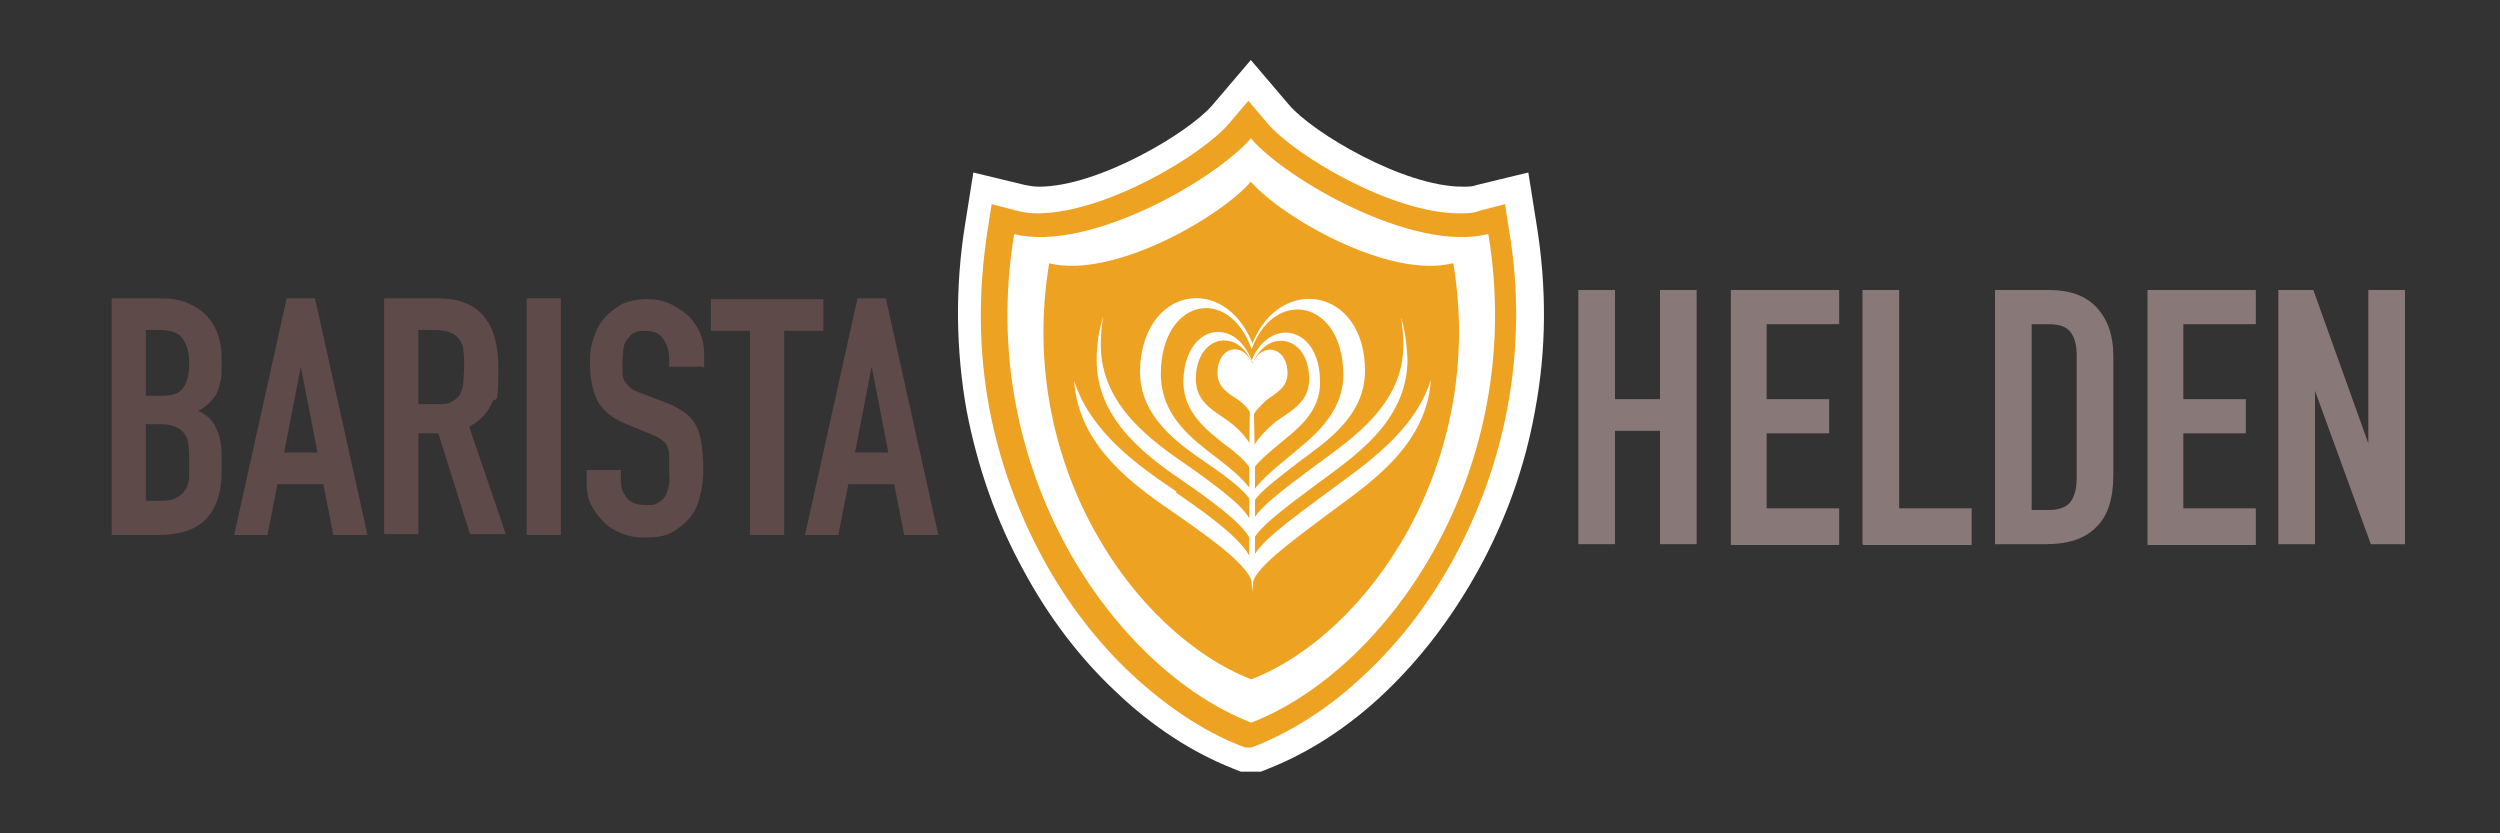 <?xml version="1.0" encoding="UTF-8"?>
<svg xmlns="http://www.w3.org/2000/svg" id="Ebene_1" data-name="Ebene 1" version="1.1" viewBox="0 0 300 100">
  <rect x="0" y="0" width="300" height="100" fill="#333333" stroke="none"/>
  <defs>
    <style>
      .cls-1 {
        fill: #eea222;
      }

      .cls-1, .cls-2, .cls-3, .cls-4, .cls-5 {
        stroke-width: 0px;
      }

      .cls-2 {
        fill: #887877;
      }

      .cls-3 {
        fill: #5e4a48;
      }

      .cls-4 {
        fill-rule: evenodd;
      }

      .cls-4, .cls-5 {
        fill: #fff;
      }
    </style>
  </defs>
  <g>
    <path class="cls-3" d="M13.4,64.2v-28.4h5.9c1.3,0,2.4.2,3.3.6s1.7.9,2.3,1.6c.6.7,1,1.4,1.3,2.3.3.9.4,1.8.4,2.7v1c0,.8,0,1.4-.2,2-.1.5-.3,1-.5,1.4-.5.7-1.1,1.4-2.1,1.9,1,.5,1.7,1.1,2.1,2,.5.9.7,2.1.7,3.6v1.6c0,2.5-.6,4.4-1.8,5.7-1.2,1.3-3.1,2-5.8,2h-5.5ZM17.5,39.7v7.8h1.8c1.4,0,2.3-.3,2.7-1,.5-.7.7-1.7.7-3s-.3-2.2-.8-2.9-1.5-1-2.8-1h-1.7ZM17.5,51v9.1h1.8c.8,0,1.5-.1,1.9-.4.5-.2.8-.6,1.1-1,.2-.4.4-.9.4-1.5,0-.6,0-1.2,0-1.9s0-1.3-.1-1.9c0-.5-.2-1-.5-1.4-.3-.4-.6-.6-1.1-.8-.5-.2-1-.3-1.8-.3h-1.8Z"></path>
    <path class="cls-3" d="M28.1,64.2l6.3-28.4h3.4l6.3,28.4h-4.1l-1.2-6.1h-5.5l-1.2,6.1h-4.1ZM38.1,54.3l-2-10.3h0l-2,10.3h4.1Z"></path>
    <path class="cls-3" d="M46.1,64.2v-28.4h6.5c4.8,0,7.2,2.8,7.2,8.3s-.3,3.1-.8,4.3c-.5,1.2-1.4,2.1-2.7,2.8l4.4,12.9h-4.3l-3.8-12.1h-2.4v12.1h-4.1ZM50.2,39.7v8.8h2.3c.7,0,1.3,0,1.7-.3.4-.2.8-.5,1-.9.2-.4.4-.8.4-1.4,0-.5.1-1.2.1-1.9s0-1.3-.1-1.9c0-.5-.2-1-.5-1.4-.5-.7-1.5-1.1-2.9-1.1h-2.1Z"></path>
    <path class="cls-3" d="M63.2,64.2v-28.4h4.1v28.4h-4.1Z"></path>
    <path class="cls-3" d="M84.4,44h-4.1v-.9c0-.9-.2-1.7-.7-2.4-.4-.7-1.2-1-2.2-1s-1,.1-1.4.3c-.3.2-.6.5-.8.8-.2.3-.4.7-.4,1.2,0,.4-.1.9-.1,1.4s0,1,0,1.4c0,.4.1.7.3,1,.2.3.4.5.7.8.3.2.7.4,1.3.6l3.1,1.2c.9.3,1.6.8,2.2,1.2.6.5,1,1,1.3,1.6.3.6.5,1.4.6,2.2.1.8.2,1.7.2,2.8s-.1,2.3-.4,3.3c-.2,1-.6,1.9-1.2,2.6-.6.7-1.3,1.3-2.2,1.8s-2,.6-3.3.6-1.9-.2-2.7-.5-1.6-.8-2.2-1.4c-.6-.6-1.1-1.3-1.5-2.1-.4-.8-.5-1.7-.5-2.6v-1.5h4.1v1.3c0,.7.2,1.4.7,2,.4.6,1.2.9,2.2.9s1.2,0,1.6-.3c.4-.2.7-.5.9-.9.2-.4.3-.8.4-1.3s0-1.1,0-1.7,0-1.4,0-1.8c0-.5-.2-.9-.3-1.2-.2-.3-.4-.5-.7-.7-.3-.2-.7-.4-1.2-.6l-2.9-1.2c-1.8-.7-2.9-1.7-3.5-2.8-.6-1.2-.9-2.7-.9-4.4s.1-2.1.4-3c.3-1,.7-1.8,1.3-2.5.6-.7,1.3-1.2,2.1-1.7.9-.4,1.9-.6,3.1-.6s1.9.2,2.8.6c.8.4,1.6.9,2.2,1.5,1.2,1.3,1.8,2.7,1.8,4.4v2Z"></path>
    <path class="cls-3" d="M90,64.2v-24.5h-4.7v-3.8h13.5v3.8h-4.7v24.5h-4.1Z"></path>
    <path class="cls-3" d="M96.6,64.2l6.3-28.4h3.4l6.3,28.4h-4.1l-1.2-6.1h-5.5l-1.2,6.1h-4.1ZM106.6,54.3l-2-10.3h0l-2,10.3h4.1Z"></path>
  </g>
  <g>
    <path class="cls-2" d="M189.4,65.3v-30.5h4.4v13.1h5.4v-13.1h4.4v30.5h-4.4v-13.6h-5.4v13.6h-4.4Z"></path>
    <path class="cls-2" d="M207.7,65.3v-30.5h13v4.1h-8.7v9h7.5v4.1h-7.5v9h8.7v4.4h-13Z"></path>
    <path class="cls-2" d="M223.5,65.3v-30.5h4.4v26.2h8.7v4.4h-13Z"></path>
    <path class="cls-2" d="M239.4,65.3v-30.5h6.5c2.5,0,4.4.7,5.7,2.1s2,3.3,2,5.8v14.3c0,2.9-.7,5-2.1,6.3-1.4,1.4-3.4,2-6,2h-6.1ZM243.8,38.9v22.3h2c1.2,0,2.1-.3,2.6-.9.5-.6.8-1.6.8-2.9v-14.7c0-1.2-.2-2.1-.7-2.8-.5-.7-1.4-1-2.7-1h-2Z"></path>
    <path class="cls-2" d="M257.7,65.3v-30.5h13v4.1h-8.7v9h7.5v4.1h-7.5v9h8.7v4.4h-13Z"></path>
    <path class="cls-2" d="M273.4,65.3v-30.5h4.2l6.6,18.4h0v-18.4h4.4v30.5h-4.1l-6.7-18.4h0v18.4h-4.4Z"></path>
  </g>
  <g>
    <path class="cls-5" d="M148.9,92.6l-1-.4c-4.8-1.9-9.6-5-13.9-9.1-4.4-4.1-8.2-9.1-11.2-14.7-3.3-6-5.5-12.4-6.8-19.1-1.3-7.3-1.4-14.8-.2-22.3l1-6.3,6.2,1.5c.5.1,1.1.2,1.7.2,7.1,0,18-6.5,20.8-9.8l4.6-5.4,4.6,5.4c2.8,3.3,13.7,9.8,20.8,9.8.7,0,1.2,0,1.7-.2l6.2-1.5,1,6.3c1.2,7.4,1.2,14.9-.2,22.3-1.2,6.7-3.5,13.1-6.8,19.1-3.1,5.6-6.8,10.5-11.2,14.7-4.3,4.1-9.1,7.2-13.9,9.1l-1,.4h-2.3Z"></path>
    <path class="cls-1" d="M149.4,89.7l-.5-.2c-4.4-1.7-8.9-4.7-13-8.5-4.2-3.9-7.8-8.6-10.7-13.9-3.1-5.7-5.3-11.8-6.5-18.2-1.3-7-1.3-14.1-.2-21.2l.5-3.2,3.1.8c.7.2,1.5.3,2.4.3,8.1,0,19.8-7,23-10.8l2.3-2.7,2.3,2.7c3.2,3.8,14.9,10.8,23,10.8.9,0,1.7,0,2.4-.3l3.1-.8.5,3.2c1.2,7.1,1.1,14.2-.2,21.2-1.2,6.4-3.4,12.5-6.5,18.2-2.9,5.3-6.5,10-10.7,13.9-4,3.8-8.5,6.7-13,8.5l-.5.2h-1.2Z"></path>
    <path class="cls-5" d="M178.5,28.1c-9,2.2-24.2-6.6-28.4-11.5h0c0,0,0,0,0,0-4.2,4.9-19.4,13.7-28.4,11.5-4.7,28.3,12,52.2,28.4,58.6h.1c16.4-6.4,33.1-30.3,28.4-58.6Z"></path>
    <path class="cls-1" d="M174.3,31.6c-7.7,1.9-20.6-5.6-24.2-9.8h0c0,0,0,0,0,0-3.6,4.2-16.5,11.7-24.2,9.8-4,24.1,10.2,44.4,24.2,49.9h.1c13.9-5.4,28.2-25.8,24.2-49.9Z"></path>
    <g id="Logo_unten" data-name="Logo unten">
      <path class="cls-4" d="M150.3,41.2c-3.5-8.6-13.4-6.6-13.5,3.4,0,5.5,4.7,8.7,7.9,10.9,3.1,2.1,5.3,3.9,5.6,5.1.3-1.2,2.8-3,5.6-5.2,3.1-2.3,7.9-5.4,7.9-10.9,0-10-10.2-11.6-13.5-3.3ZM154.8,54.7c-2.3,1.9-4.3,3.6-4.5,4.6-.3-1.1-2.1-2.7-4.6-4.6-2.6-2-6.4-4.8-6.4-9.8,0-9,8.1-10.8,10.9-3,2.7-7.4,10.9-6,11,3,0,4.9-3.9,7.7-6.4,9.8Z"></path>
      <path class="cls-4" d="M150.3,43.5c-2.1-5.8-8.2-4.5-8.3,2.3,0,3.7,2.9,5.9,4.8,7.4,1.9,1.4,3.2,2.6,3.4,3.5.2-.8,1.7-2.1,3.4-3.5,1.9-1.6,4.9-3.7,4.8-7.4,0-6.8-6.2-7.9-8.3-2.3ZM153.1,50.6c-1.4,1.1-2.7,2.7-2.8,3.3-.2-.7-1.3-2.2-2.8-3.3-1.6-1.2-4-2.2-4-5.1,0-5.3,5.1-6.3,6.8-1.8,1.7-4.4,6.8-3.5,6.8,1.8,0,2.9-2.4,3.9-4,5.1Z"></path>
      <path class="cls-4" d="M150.3,43.7c-1.1-2.8-4.2-2.2-4.2,1.1,0,1.8,1.5,2.5,2.5,3.2,1,.7,1.6,1.6,1.7,2.1,0-.4.9-1.4,1.7-2.1,1-.8,2.5-1.4,2.5-3.2,0-3.3-3.2-3.8-4.2-1.1Z"></path>
      <path class="cls-4" d="M149.9,55.9s.1-12.2.3-12.2.4,12.2.4,12.2v11s-.3,4.1-.3,4.1l-.4-4.2v-10.9Z"></path>
      <path class="cls-4" d="M132.1,41.4c0,7.4,6.4,11.7,10.6,14.6,4.1,2.9,7.1,5.2,7.5,6.9.3-1.6,3.7-4.1,7.6-7,4.2-3.1,10.7-7.3,10.6-14.6,0-1.1-.1-2.2-.3-3.2.5,1.4.7,3.1.8,5,0,7.6-6.6,11.8-10.9,15-3.9,2.9-7.4,5.5-7.8,7.1-.4-1.7-3.4-4.1-7.7-7.1-4.4-3-11-7.5-10.9-15,0-1.9.3-3.6.8-5.1-.2,1-.3,2.1-.3,3.2Z"></path>
      <path class="cls-4" d="M141.1,59.1c5,3.4,8.6,6.3,9.1,8.3.4-2,4.5-4.9,9.2-8.4,4.2-3.1,10.3-7.1,12.3-13.4-.5,8.1-7.8,12.7-12.5,16.2-4.5,3.4-8.5,6.3-8.9,8.2-.5-2-4-4.7-8.9-8.1-4.8-3.3-12-8.1-12.5-16.2,2,6.3,8,10.4,12.3,13.3Z"></path>
    </g>
  </g>
</svg>
